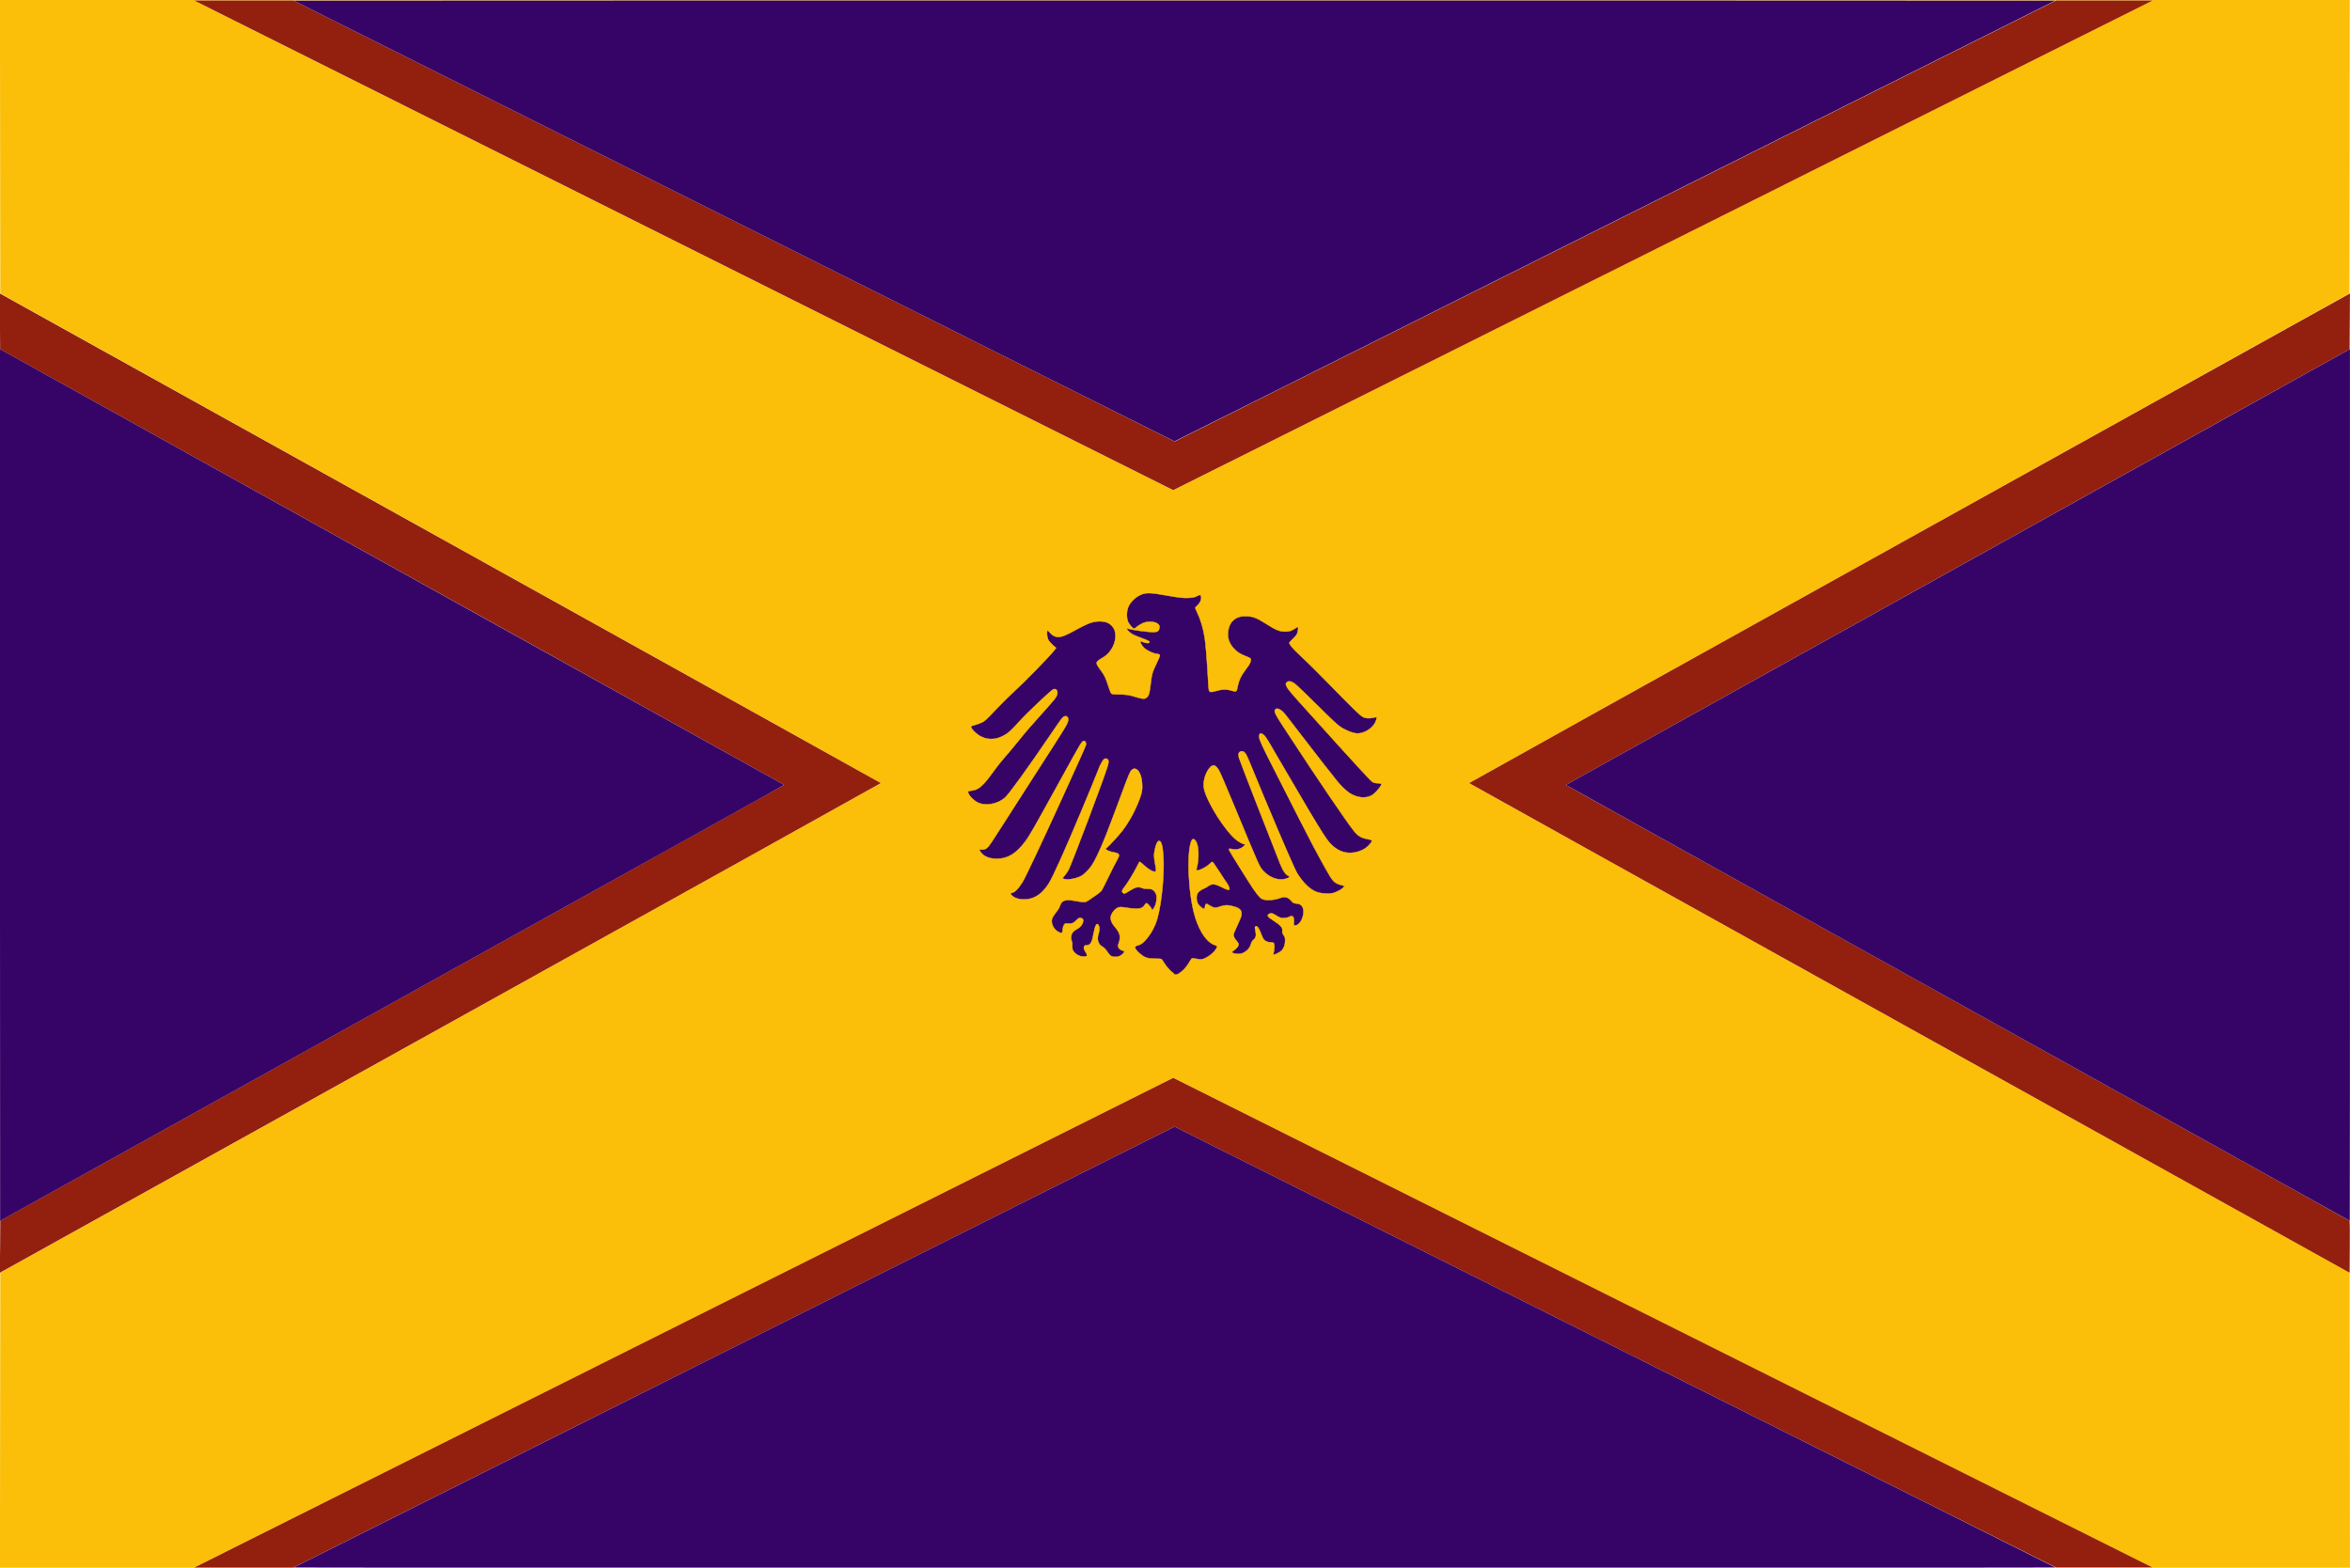 <svg height="960.438mm" viewBox="0 0 1439.9 960.4" width="1439.871mm" xmlns="http://www.w3.org/2000/svg"><g transform="translate(824.228 -120.764)"><g stroke-width=".265" transform="translate(-451.955 370.031)"><path d="m-372.2 620.8.1-90.4 269.7-149.8c148.4-82.5 269.8-150 269.8-150.1s-121.3-67.7-269.7-150.1l-269.8-149.9-.1-89.9-.1-89.9h719.9 719.9l-.1 89.9-.1 89.9-269.6 149.9c-148.4 82.4-269.8 150-269.8 150.1s121.5 67.6 269.8 150.1l269.7 149.8.1 90.4.1 90.4h-60.5-60.5l-300-150-300-150.1-300 150.1-300.1 150h-59.4-59.4zm1018.8-719.8 299.9-150h-599.9-599.9l299.9 150c164.9 82.5 299.9 150 300 150s135.1-67.5 300-150z" fill="#fbbf09"/><path d="m46.6 561.1 300-150 300 150 300 150h-29.6-29.6l-270-135-270-135.1-270 135.1-270 135.1h-30.4-30.4zm-418.8-46.6.1-15.9 79.2-44c188.4-104.7 401.1-222.9 401.1-223-.1 0-82.4-45.8-182.9-101.7-100.6-55.8-208.6-115.9-240.2-133.4l-57.3-31.8-.1-17.1-.1-17.1 269.9 149.9c148.4 82.5 269.9 150 269.9 150.1s-120.9 67.4-268.8 149.5c-147.8 82.1-269.3 149.6-269.9 149.9l-1.1.7zm1169.9-133.9c-148.3-82.4-269.7-150-269.8-150.1 0-.1 121.4-67.7 269.8-150.1l269.9-149.9-.1 17.1-.1 17.1-57.3 31.8c-31.4 17.5-139.5 77.6-240 133.4-100.6 55.9-182.9 101.7-182.9 101.7-.1.1 63.2 35.2 317.7 176.7 89.3 49.6 162.4 90.3 162.5 90.4s.2 7.3.1 16l-.1 15.8zm-751.1-479.6-299.9-150h30.4 30.4l270 135.1 270 135.1 270-135.1 270-135.1h29.6 29.6l-299.9 150c-165.1 82.5-300.1 150-300.2 150s-135.1-67.5-300-150z" fill="#93200f"/><path d="m-192.3 711.1c.1-.1 121.5-60.8 269.9-135.1l269.8-135 269.8 135c148.4 74.2 269.9 135 269.9 135.1.1.1-242.8.1-539.7.1s-539.8 0-539.7-.1zm-180-479.4v-267.1l57.6 32c31.7 17.6 139.8 77.7 240.2 133.5s182.6 101.5 182.7 101.5c.1.1-64.5 36-316.8 176.2-88.8 49.3-161.9 90-162.5 90.3l-1.1.7zm1360.5 222.9c-43.6-24.2-151.6-84.3-240.2-133.5-88.5-49.2-160.9-89.5-160.8-89.5 0 0 82.2-45.7 182.6-101.5s208.5-115.9 240.2-133.5l57.6-32v267c0 146.9 0 267.1-.1 267.1 0 0-35.7-19.8-79.3-44.1zm-910.7-568.5-269.8-135 269.8-.1h539.7l269.8.1-269.8 135c-148.3 74.3-269.8 135-269.8 135-.1 0-121.5-60.7-269.9-135z" fill="#360466"/></g><path d="m-105.1 717.1c-1.9-1.3-4-3.6-5.7-6.2-.8-1.3-1.6-2.5-1.8-2.6-.1-.1-1.8-.2-3.6-.2-5.1 0-6.8-.6-9.9-3.4s-3.4-4.1-1.1-4.7c1.9-.5 3-1.2 4.8-3.2 3.1-3.3 6-8.5 7.3-13.3 2.7-9.5 4.4-27.5 3.7-38.2-.5-7.2-1.4-9.9-3.1-9.2-1.1.4-2.6 5.7-2.6 9 0 1 .3 3.4.7 5.3s.6 3.7.5 3.9c-.5 1.3-3.6-.1-7-3.1-1.2-1.1-2.4-2.1-2.7-2.3-.5-.3-.4-.4-2.5 3.7-1.9 3.7-5.2 9-6.7 11-2 2.5-2.3 3.3-1.4 4.2.7.7 1.3.5 3.6-1 3.9-2.5 5.7-3 8.1-2 .9.4 1.8.5 3.4.5 2.4 0 3.1.3 4.3 1.7 1.1 1.3 1.4 2.5 1.2 4.8-.1 2.2-.9 4.4-1.9 5.7l-.7.9-.6-1.2c-.7-1.2-2-2.7-2.7-3-.5-.2-.7 0-1.5 1.2-1 1.5-2.4 2.1-4.9 2.1-1.2 0-3.2-.2-4.6-.4-4.5-.7-5.5-.8-6.7-.3-2.5 1-4.8 4.6-4.5 6.8.3 1.8 1 3.2 2.7 5.2 3 3.5 3.6 5.9 2.3 9.6-.6 1.7-.6 1.9-.3 2.7.4 1 1.6 1.9 2.8 2.1 1.1.2 1.1.9-.1 2-1.4 1.3-2.7 1.8-4.6 1.8-2.3 0-3.1-.5-4.8-3.1-1.1-1.6-1.8-2.4-2.7-2.9-1.6-1-2.1-1.5-2.7-2.8-.7-1.4-.7-3.4.1-5.9.6-2.1.6-3.6-.1-4.7-1.1-1.8-2-.3-3 4.8-.7 3.6-.9 4.5-1.5 5.6-.6 1.3-1.6 1.9-2.8 1.9-.9 0-1.2.1-1.5.7-.5.8-.3 1.6.8 3.4 1.5 2.3 1.1 3-1.6 2.8-1.9-.1-3.7-1-5-2.3-1.3-1.4-1.6-2.2-1.5-4.2.1-1.3 0-2-.3-2.8-.6-1.4-.6-3.2 0-4.5s1.2-1.9 3.3-3.1c2.4-1.4 3.7-3.3 3.7-5.4 0-.7-.9-1.4-1.9-1.4-.7 0-1.1.3-2.3 1.4-1.9 1.9-2.8 2.3-5 2.1-1.3-.1-1.8-.1-2.1.2-.7.6-1.2 1.9-1.3 3.7-.2 2-.5 2.2-2.3 1.4-3.2-1.5-5.2-5.5-4.1-8.6.2-.6 1.2-2.2 2.2-3.4s1.9-2.6 2.1-3.1.6-1.4.8-2c.7-1.7 2.3-2.6 4.7-2.6 1 0 3.2.3 4.7.6 1.6.3 3.6.6 4.5.6 1.6 0 1.7 0 3.9-1.5 1.2-.8 3.2-2.2 4.5-3.1 1.6-1.1 2.5-1.9 3-2.7.4-.6 2.2-4.2 4-7.9s3.9-8 4.8-9.5c1.8-3.3 2-3.9 1.4-4.7-.3-.4-1-.7-2.7-1-2.3-.4-4.4-1.2-4.9-1.9-.3-.3-.2-.5.7-1.2 1.7-1.4 7.1-7.4 9.3-10.2 4.3-5.7 7.7-12 10.3-18.8 1.7-4.5 2-6 1.8-9.7-.2-4.6-1.6-8.2-3.6-9.2-1-.5-1.8-.4-2.8.5s-1.7 2.5-5.9 13.8c-2 5.3-4.8 13-6.4 17.1-4.6 12.5-8.8 22.1-11.7 26.8-1.6 2.7-4.9 6.1-6.9 7.2-2.8 1.6-8.2 2.6-10.4 1.9-.6-.2-1.1-.4-1.1-.5s.6-.8 1.3-1.6 1.8-2.3 2.3-3.3c1.9-3.4 21.8-56.2 24-63.6.8-2.6.8-3.6.1-4.3-.8-.8-1.8-.7-2.7.3-.6.7-2.8 4.8-2.8 5.4 0 .2-7.1 17.6-10.9 26.5-10 23.9-17 39.4-19.8 44-1.3 2.1-3.7 5-5.4 6.2-2.9 2.3-6.1 3.4-9.9 3.4-2.8 0-5.1-.7-6.8-2-1.1-.9-1.5-2-.7-2 1.8 0 4.1-2.3 6.8-6.6 1.9-3.1 12.2-25 24.2-51.3 3.8-8.4 8.6-19 10.7-23.6s3.9-8.8 4-9.3c.2-1.2-.4-2.3-1.2-2.3-1.3 0-1.6.5-13.2 21.6-18.6 33.7-20 36.2-22.9 40.1-5.6 7.4-10.7 10.5-17.3 10.5-5 0-8.7-1.7-10.3-4.7l-.6-1.1 1.3.2c1.7.2 3.2-.4 4.5-2 .6-.7 2.8-3.9 4.8-7.1s11.2-17.5 20.4-31.8 17.9-27.8 19.3-30.1c4.2-6.5 5-8.6 3.9-10.1-.6-.8-1.2-.9-2.2-.4-1.1.6-1.6 1.3-8 10.7-14.2 20.9-25.7 36.8-28.1 38.9-4.9 4.3-12.7 5.5-17.5 2.6-3.1-1.9-6-5.7-4.9-6.5.1-.1 1.1-.3 2.2-.4 4.2-.5 6.9-3 14-12.9 1.6-2.2 4.3-5.6 6.1-7.6s5.3-6.2 7.8-9.3c5.7-7.1 7-8.5 15.4-17.9 7.5-8.4 8.3-9.3 8.8-11.1.7-2.3-.6-4-2.4-3.2-1.4.6-16.5 14.9-20.6 19.5-5.1 5.7-7.1 7.5-9.7 8.8-2.9 1.5-4.9 2.1-7.7 2.1-4 0-7.4-1.6-10.5-4.7-2.2-2.3-2.4-3.1-.7-3.5 2.9-.8 3.9-1.2 5.7-2 1.7-.9 2.4-1.5 7.9-7.3 3.3-3.5 7.8-8 10-10 8.8-8.1 23.6-23.3 26.4-27l1-1.3-.9-.7c-.5-.4-1.6-1.4-2.4-2.3-1.2-1.3-1.6-1.9-1.9-3-.5-1.6-.5-4.4-.1-4.6.2-.1.7.4 1.3 1.1 1.6 1.9 3.3 2.8 5.3 2.8 2.3 0 4.5-.9 10.7-4.3 2.9-1.6 6.3-3.3 7.6-3.8 4-1.7 8.6-1.9 11.7-.7 2 .8 4.1 3 4.6 5 1.7 5.5-1.5 12.9-6.9 16.2-5.2 3.1-5.2 3.2-1.9 7.7 2.4 3.2 3.1 4.6 4.5 8.9.7 2.2 1.5 4.2 1.6 4.6.7 1.5.8 1.5 4.8 1.6 4.6 0 6.6.3 10.5 1.5s5.4 1.4 6.4.8c1.8-1 2.3-2.5 3-8.6.7-6 1-7.2 3.5-12.4 1.2-2.5 2.2-4.8 2.2-5.1 0-.5-.7-1-1.5-1-2 0-6.3-1.9-8.2-3.7-1.3-1.2-2.6-3.6-2.3-4 .1-.2.7 0 1.6.4 1.5.7 3.5.9 3.9.3.5-.6-.3-1.1-4.7-2.7-2.3-.8-4.5-1.8-5.1-2.1-1.6-.8-3.2-2.2-3.7-3.1l-.5-.9.6.2c2.9 1 13.5 2.4 16.6 2.2 2-.1 2.8-.9 3-2.7.1-1.1 0-1.3-.6-2-1.3-1.4-4.4-2-7.6-1.4-1.7.3-3.9 1.5-5.7 2.9-.7.6-1.5 1.1-1.7 1.1-.7 0-3.4-3.2-3.8-4.6-.9-2.9-.7-6.7.6-9.3 1.5-3.1 4.9-6 8.2-7.2 2.8-1 5.5-.9 14 .6 9.1 1.6 11.7 1.9 15.3 1.6 2.4-.2 3.1-.4 4.4-1.1 1.7-.9 2.2-.9 2.4.3.4 1.7-.5 3.8-2.3 5.5-.7.6-1.3 1.3-1.3 1.4 0 .2.5 1.3 1.1 2.6 2.2 4.5 3.8 10 4.7 15.6.7 4.4 1.4 13.7 2 24.5.2 4 .5 7.5.6 7.9.5 1.3 1.3 1.3 5.5.1 2.7-.8 5.6-.8 8.1 0 2 .6 2.9.7 3.3.2.2-.2.5-1.5.8-3 .7-3.5 2-6.2 4.4-9.4 3.2-4.1 4.2-6.3 3.3-7.5-.2-.2-1.3-.8-2.5-1.2-3.6-1.4-5.5-2.6-7.4-4.6-3.4-3.6-4.5-7.4-3.5-12 .7-3.2 2.2-5.4 4.8-6.8 1.7-.9 3.3-1.3 5.9-1.2 4.1 0 6.7 1 12.6 4.8 5.8 3.7 8.1 4.6 11.5 4.6 2.4 0 3.9-.5 6-1.9.8-.6 1.6-1 1.7-.9.3.2.2 1.8-.2 3.3-.3 1.1-.7 1.8-1.9 3-.8.9-1.9 1.9-2.3 2.3s-.8.9-.8 1.2c0 .8 2.2 3.5 5.4 6.5 1.6 1.5 4.4 4.2 6.3 6 1.8 1.8 6.6 6.5 10.6 10.6 17.6 18 21 21.3 22.9 22.3 1.5.8 3.8.9 6 .4 1-.2 1.9-.4 2-.4.5 0 .3 1.5-.5 3.1-1.8 3.8-6.7 6.9-10.9 6.9-2.6 0-7.2-1.8-10.6-4.1-2-1.4-4.2-3.4-14.7-13.8-12.8-12.6-13.3-13-15.4-13.8-1.4-.5-2.6-.1-3.1.9-.3.6-.2.9.3 2 .8 1.7 2 3.2 12.4 14.7 29.9 33.2 39.2 43.3 40.3 43.9.8.4 1.8.7 3.1.7 1 .1 2 .2 2.2.3.9.6-3.7 6.1-6.1 7.3-3.9 1.9-8.8 1.3-13.2-1.5-2-1.3-5.1-4.2-7.4-7-2.7-3.3-13.7-17.3-23.1-29.6-4.4-5.7-8.5-11.1-9.3-12-2.3-2.8-5-4-5.9-2.6-.8 1.4-.2 2.6 7.5 14.3 19 29.1 36.2 54.3 40.7 60 2.6 3.2 4.4 4.3 8.6 5.1 1.1.2 2.2.5 2.3.7.4.4-.1 1.3-1.6 2.9-2.3 2.5-5.5 4-9.4 4.6-5.5.8-10.4-1.2-14.7-6-2-2.2-5-6.9-12.3-19.1-5.4-9.1-16.3-27.7-20.7-35.3-4.8-8.4-6.3-10.8-7.3-11.6-2-1.7-3.1-1.1-2.9 1.3.2 1.9 1.9 5.6 10.7 22.8 3.7 7.3 9.7 19.1 13.3 26.2 7.3 14.4 11.2 21.7 16.1 30.5 5.5 9.8 5.5 9.8 11.5 11.5l.9.2-1 1c-1.3 1.3-4.1 2.7-6.2 3.3-2.4.6-6.5.4-9.3-.4-4.2-1.2-8.6-5.3-12.5-11.4-1.6-2.6-7.8-16.8-20.2-46.3-4.7-11.3-6-14.4-9.6-23.2-1.8-4.5-3-5.9-4.8-5.5-1.5.3-1.9 1.7-1.3 3.9.3 1.3 20.7 53.7 25.3 65.1 1.7 4.3 3.3 6.5 5.2 7.4.8.4.7.6-.3 1.1-4.7 2.2-10.7.5-15-4-2.7-2.9-1.9-1.2-18.3-40.7-5.4-13-8.4-20-9.2-21.3-1.9-3.1-3.3-3.6-5.1-2-3.1 3-5 9.5-3.9 13.8 2.1 8.6 13.2 26 19.9 31.1 1.4 1.1 4 2.5 4.7 2.5.6 0 .5.4-.3 1.2-2 1.8-4.8 2.4-7.4 1.7-1.6-.4-2-.1-1.4 1.1.8 1.6 12.4 20.2 14.7 23.5 3.2 4.5 4.3 5.8 6 6.3 2.6.8 6.9.4 10.5-.9 2.8-1 4.7-.5 6.7 1.8 1.2 1.4 1.5 1.5 3.6 1.7 3 .2 4.4 2.9 3.7 6.8-.8 3.9-2.9 6.6-5.2 6.6-.5 0-.6-.1-.5-2.4 0-2-.1-2.4-.5-2.9-.6-.7-1-.7-2.4 0-1.3.7-3.9.9-5.4.5-.6-.2-1.7-.8-2.5-1.3-2.1-1.4-3.1-1.7-4.3-1.1-1.7.9-1.2 1.8 2.4 4.1 4.7 3 5.9 4.4 5.6 6.5-.1.9 0 1.3.8 2.5.8 1.3.9 1.5.9 3.3 0 2.3-.6 4.2-1.7 5.7-1.2 1.5-5.5 3.6-5.5 2.7 0-.1.2-1.1.4-2.2.4-2 .3-4-.2-4.7-.2-.2-.8-.4-1.8-.4-1.7 0-3.2-.6-4.2-1.7-.4-.4-1.1-2-1.7-3.5-1.5-4-2.7-5.4-3.6-4.4-.3.4-.3.6 0 2.1.8 3.2.5 4.7-1.2 6.1-.6.5-1 1.1-1.3 2.1-.7 2.6-2.3 4.5-4.8 5.7-1.1.6-1.8.7-3.3.7-1.8 0-3.7-.6-3.7-1.1 0-.1.6-.7 1.4-1.2 1.5-1.1 2.5-2.2 2.7-3.3.1-.6 0-.9-1.1-2.2-1.4-1.6-2-2.8-2-4 0-.4 1.1-3 2.4-5.8 1.9-4.1 2.4-5.4 2.5-6.5.2-2.7-1-4-5.3-5.1-3.2-.9-4.9-.8-7.6.1-3 1.1-3.9 1.1-6.3-.4-1.1-.7-2.1-1.2-2.3-1.2-.4 0-.9 1-.9 2 0 .3-.2.8-.4.9-.3.3-.6.2-1.7-.6-.7-.5-1.6-1.4-2-2-1.1-1.8-1.4-4.7-.5-6.5.5-1.1 2.3-2.5 3.7-3 .7-.2 1.9-.9 2.7-1.5 2.6-1.8 4.1-1.7 8.6.6 3.2 1.6 4.3 1.9 4.6 1.2.2-.6-.6-2.5-1.9-4.3-.6-.8-2.4-3.5-3.9-5.9-3.1-4.8-4.4-6.6-4.8-6.6-.1 0-.8.5-1.5 1.2-1.5 1.5-4.2 3-6.1 3.7-2.1.7-2.3.5-1.8-1.4 1.2-4.1 1.3-10.7.3-14.1-.9-3.1-2.7-4.3-3.5-2.5-3.3 7.2-2 33.6 2.2 47.1 3 9.5 7.5 15.7 12.4 17.1 1.3.4 1.3.8.3 2.4-1.1 1.8-3.4 3.8-5.6 5-2.6 1.4-3.4 1.5-6.4.9-1.8-.3-2.5-.4-2.8-.2-.2.2-.9 1.3-1.7 2.6-1.5 2.6-3.7 5-5.7 6.3s-2.6 1.3-4.1.3z" fill="#360466" stroke="#fbbf09" stroke-width=".256"/></g></svg>